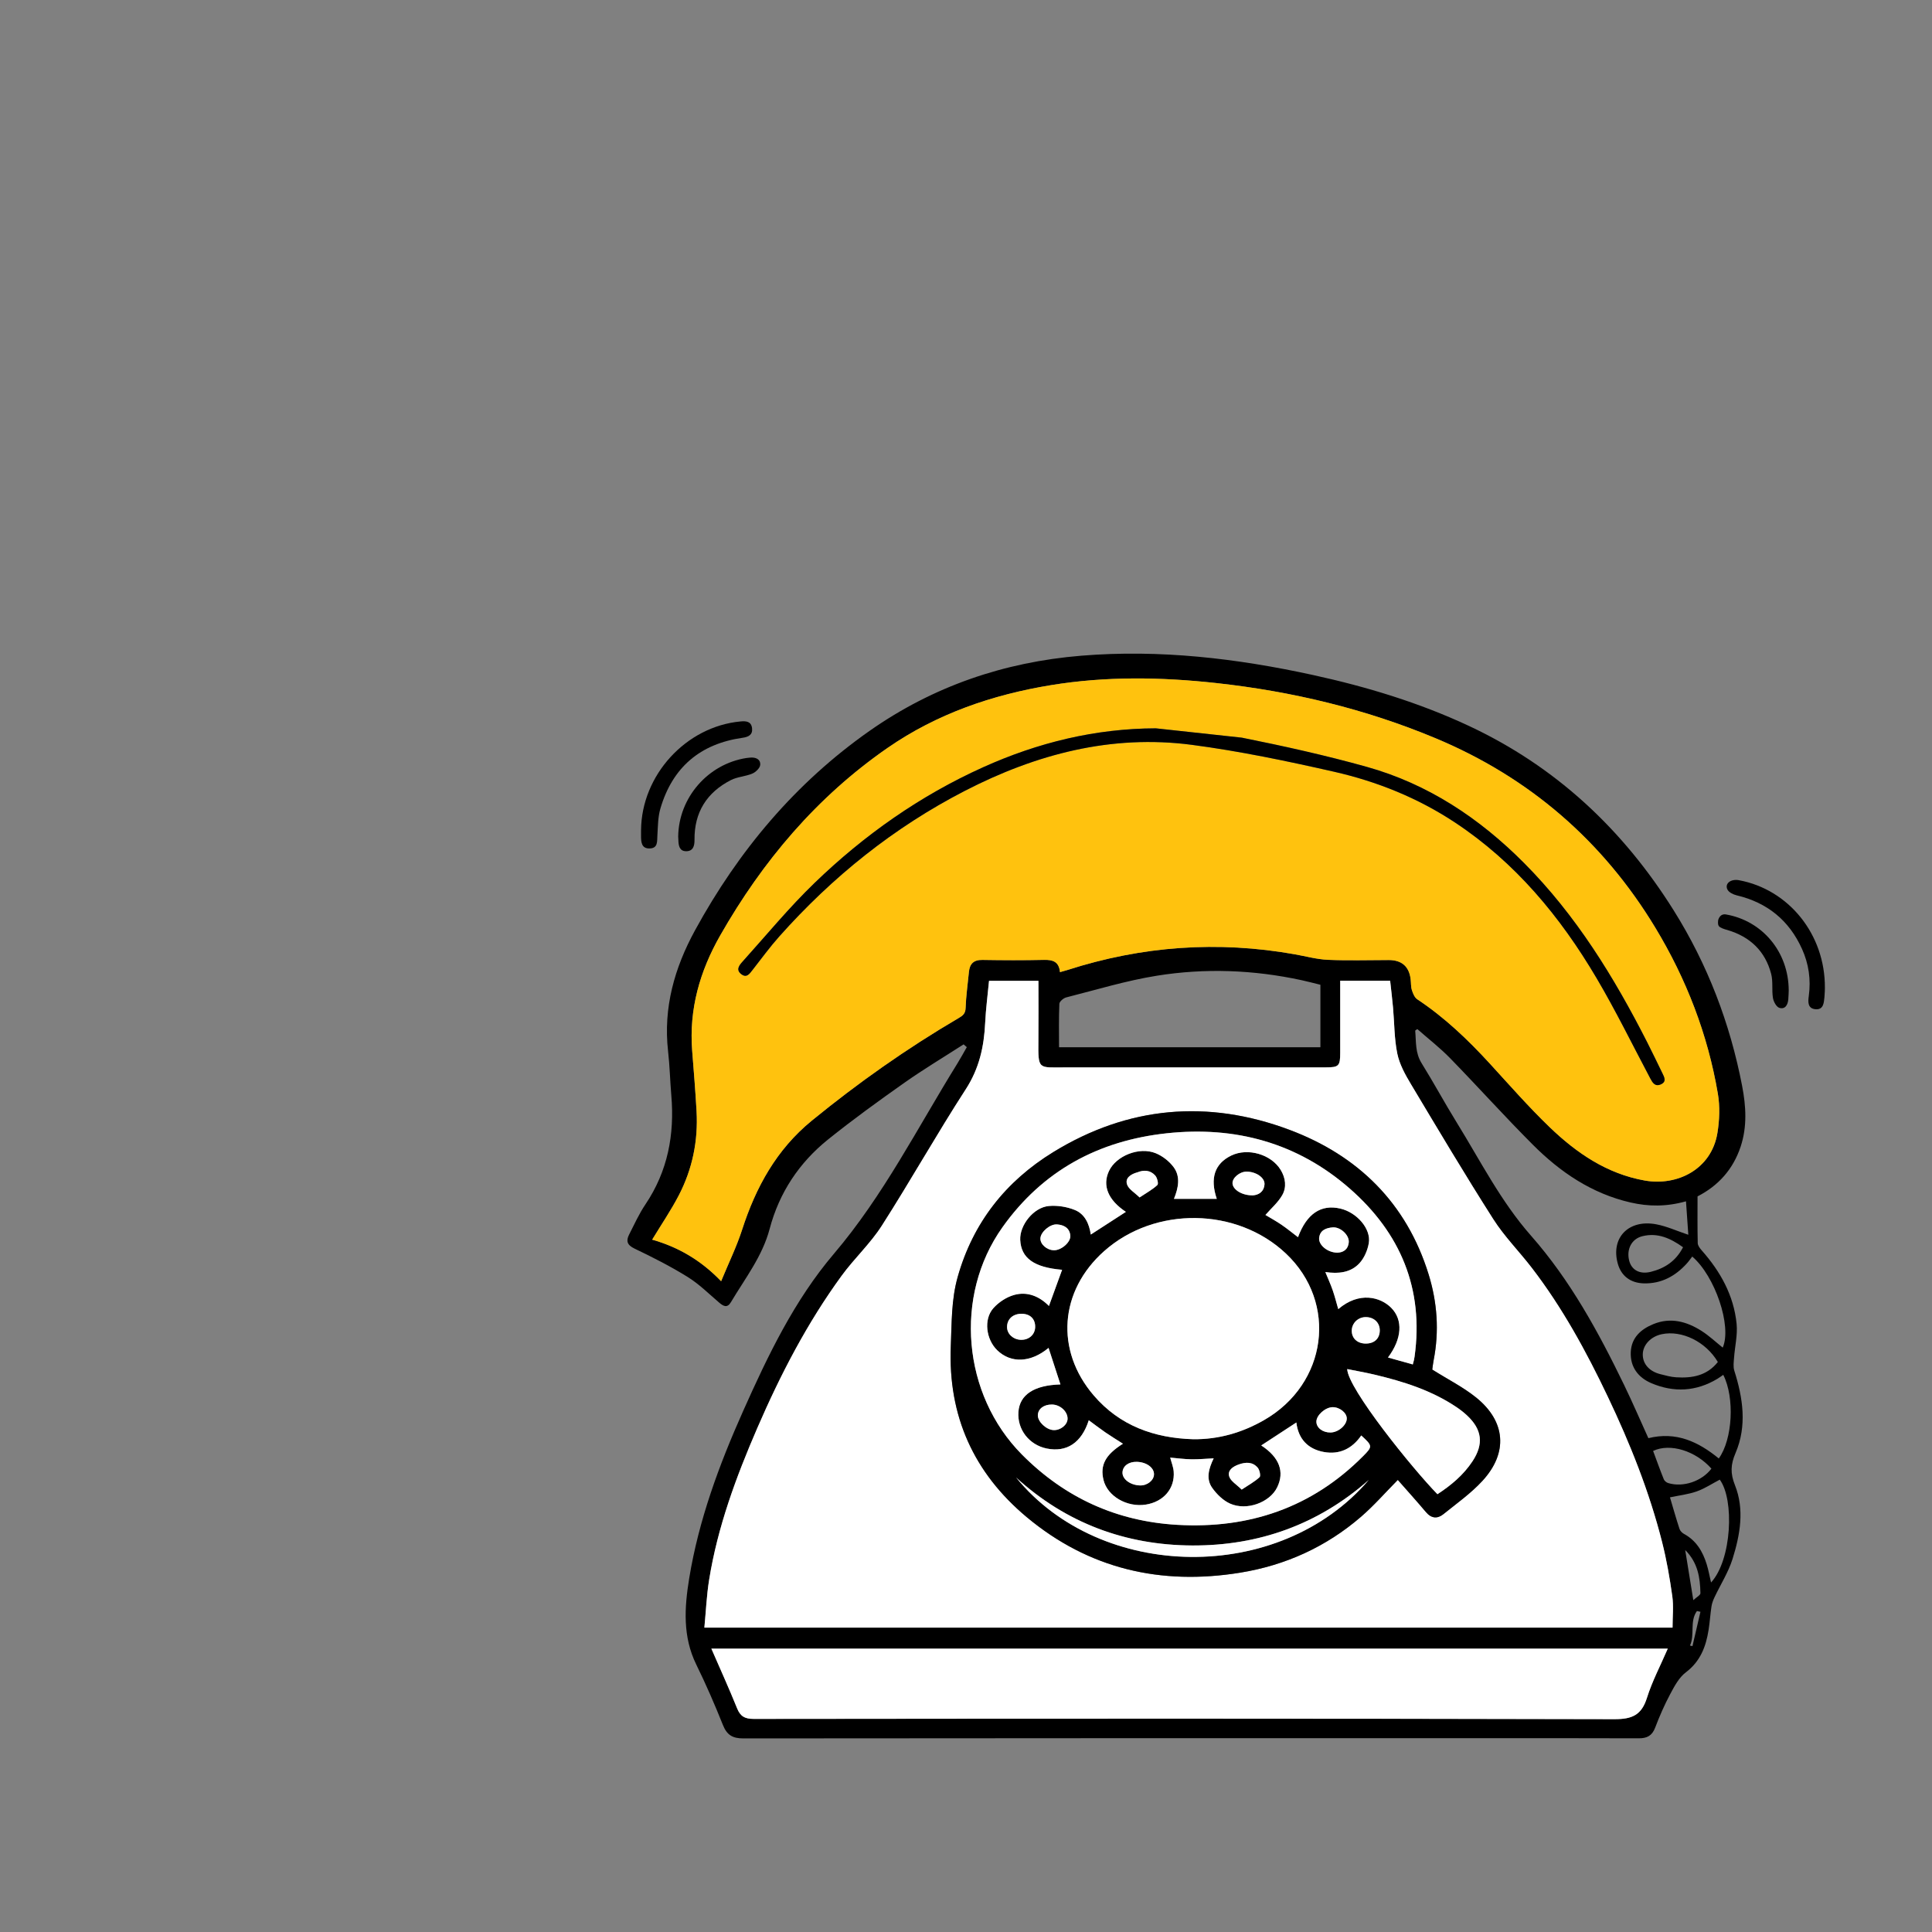 <svg xmlns="http://www.w3.org/2000/svg" xmlns:xlink="http://www.w3.org/1999/xlink" width="3240" zoomAndPan="magnify" viewBox="0 0 2430 2430" height="3240" preserveAspectRatio="xMidYMid meet" version="1.0"><rect x="0" y="0" width="2430" height="2430" fill="#808080" stroke="none"/><defs><clipPath id="id1"><path d="M 789.176 822.102 L 2196 822.102 L 2196 2186.543 L 789.176 2186.543 Z M 789.176 822.102 " clip-rule="nonzero"/></clipPath><clipPath id="id2"><path d="M 2171 1106 L 2295.305 1106 L 2295.305 1270 L 2171 1270 Z M 2171 1106 " clip-rule="nonzero"/></clipPath></defs><g clip-path="url(#id1)"><path fill="#000000" d="M 1211.965 1313.578 C 1187.133 1329.586 1161.738 1344.785 1137.598 1361.789 C 1105.023 1384.738 1072.684 1408.152 1041.625 1433.09 C 1005.145 1462.383 980.066 1500.102 968.02 1545.672 C 958.883 1580.223 937.133 1607.898 919.363 1637.766 C 914.781 1645.473 910.051 1643.07 904.605 1638.43 C 891.633 1627.363 879.34 1615.074 865 1606.172 C 843.539 1592.844 820.867 1581.316 798.039 1570.41 C 788.555 1565.871 787.289 1560.629 791.336 1552.676 C 797.836 1539.867 803.848 1526.641 811.832 1514.781 C 839.879 1473.102 848.555 1427.125 844.359 1377.883 C 842.773 1359.324 842.387 1340.652 840.281 1322.168 C 834.07 1267.445 848.41 1217.234 874.238 1170.008 C 928.789 1070.234 1000.246 984.824 1093.727 919.258 C 1173.57 863.254 1262.797 832.695 1359.965 824.727 C 1458.605 816.645 1555.543 828.027 1651.703 849.062 C 1718.98 863.785 1784.559 883.613 1847.164 912.844 C 1956.816 964.051 2041.273 1043.133 2105.133 1145.082 C 2147.766 1213.129 2175.957 1286.941 2191.16 1365.707 C 2196.09 1391.281 2197.691 1417.055 2189.258 1442.371 C 2179.762 1470.84 2161.141 1491.457 2135.109 1504.754 C 2135.109 1524.637 2134.867 1544.117 2135.355 1563.598 C 2135.441 1566.781 2138.238 1570.324 2140.602 1572.977 C 2164.035 1599.516 2180.727 1629.555 2184.242 1665.113 C 2185.625 1679.086 2182.051 1693.523 2181.027 1707.773 C 2180.641 1713.133 2179.773 1718.969 2181.332 1723.895 C 2192.242 1758.375 2197.516 1793.34 2182.918 1827.516 C 2176.664 1842.152 2176.199 1853.031 2182.211 1868.129 C 2194.375 1898.676 2188.609 1930.574 2179.098 1960.902 C 2173.852 1977.629 2164.023 1992.914 2156.457 2008.953 C 2154.727 2012.609 2153.242 2016.559 2152.637 2020.52 C 2151.152 2030.273 2150.547 2040.16 2149.02 2049.914 C 2145.719 2071.004 2138.684 2089.59 2120.383 2103.422 C 2111.895 2109.832 2106.129 2120.652 2100.91 2130.422 C 2093.602 2144.109 2087.32 2158.445 2081.801 2172.969 C 2077.895 2183.254 2071.48 2186.426 2061.016 2186.383 C 1988.449 2186.094 1915.883 2186.238 1843.316 2186.238 C 1540.512 2186.238 1237.719 2186.152 934.914 2186.512 C 921.438 2186.527 914.305 2182.262 909.289 2169.699 C 899.012 2143.996 887.973 2118.508 875.766 2093.652 C 858.512 2058.527 860.863 2021.945 866.801 1985.469 C 878.793 1911.887 904.461 1842.473 934.699 1774.711 C 965.871 1704.863 999.137 1635.402 1048.816 1577.008 C 1111.223 1503.676 1154.012 1418.469 1204.137 1337.656 C 1208.316 1330.914 1212.066 1323.926 1216.027 1317.051 C 1214.688 1315.887 1213.332 1314.719 1211.992 1313.551 Z M 1333.188 1222.727 C 1337.426 1221.516 1339.992 1220.867 1342.5 1220.059 C 1436.383 1189.832 1531.848 1182.961 1629.004 1200.352 C 1642.781 1202.812 1656.516 1206.633 1670.383 1207.223 C 1695.789 1208.332 1721.273 1207.512 1746.723 1207.496 C 1763.164 1207.496 1772.359 1215.578 1774.309 1231.742 C 1774.859 1236.254 1774.484 1241.023 1775.836 1245.258 C 1777.191 1249.48 1779.223 1254.609 1782.613 1256.855 C 1816.738 1279.492 1846.07 1307.398 1873.625 1337.469 C 1898.5 1364.598 1922.801 1392.402 1949.305 1417.875 C 1983.059 1450.324 2021.34 1476.445 2068.77 1484.816 C 2109.848 1492.062 2152.594 1470.535 2160.09 1425.195 C 2162.77 1408.988 2163.402 1391.613 2160.664 1375.488 C 2147.98 1300.93 2120.988 1231.238 2081.973 1166.738 C 2015.848 1057.426 1923.262 977.664 1805.441 928.449 C 1717.094 891.551 1624.695 869.492 1529.5 859.09 C 1460.176 851.512 1391.012 850.43 1321.887 861.754 C 1247.852 873.887 1178.254 897.859 1116.367 940.711 C 1027.398 1002.316 959.215 1083.043 905.844 1176.648 C 880.262 1221.516 866.527 1269.391 870.621 1321.574 C 872.609 1346.934 874.715 1372.289 876.141 1397.676 C 878.215 1434.836 870.938 1470.379 853.844 1503.355 C 843.984 1522.348 831.836 1540.156 820.32 1559.172 C 852.98 1568.48 881.543 1584.918 907.027 1611.473 C 916.438 1588.637 926.496 1568.133 933.43 1546.637 C 950.711 1493.098 976.781 1445.699 1021.043 1409.52 C 1079.34 1361.859 1140.711 1318.621 1205.668 1280.527 C 1210.855 1277.488 1214.301 1274.996 1214.531 1267.848 C 1215.035 1252.723 1217.254 1237.664 1218.68 1222.566 C 1219.66 1212.164 1224.676 1207.164 1235.703 1207.352 C 1261.527 1207.785 1287.371 1207.887 1313.199 1207.309 C 1324.195 1207.062 1331.992 1209.426 1333.23 1222.711 Z M 885.941 2047.176 L 2103.648 2047.176 C 2103.648 2033.359 2105.105 2020.277 2103.332 2007.641 C 2100.133 1984.773 2096.152 1961.883 2090.488 1939.52 C 2074.391 1876.012 2050.148 1815.383 2022.031 1756.355 C 1995.051 1699.734 1965.074 1644.711 1926.707 1594.773 C 1910.781 1574.055 1892.059 1555.227 1878.094 1533.312 C 1842.41 1477.324 1808.438 1420.211 1774.352 1363.215 C 1767.262 1351.355 1760.199 1338.52 1757.461 1325.234 C 1753.586 1306.461 1753.828 1286.84 1752.113 1267.605 C 1751.09 1256.105 1749.664 1244.641 1748.453 1233.5 L 1685.645 1233.5 C 1685.645 1264.219 1685.645 1294.156 1685.645 1324.098 C 1685.645 1340.766 1683.945 1342.496 1667.559 1342.496 C 1558.137 1342.496 1448.734 1342.48 1339.312 1342.523 C 1305.73 1342.523 1305.66 1345.938 1306.035 1308.996 C 1306.281 1284.016 1306.078 1259.031 1306.078 1233.617 L 1243.945 1233.617 C 1242.215 1251.828 1239.926 1269.133 1239.09 1286.508 C 1237.664 1316.391 1231.652 1343.82 1214.73 1369.957 C 1178.238 1426.348 1145.32 1485.031 1109.102 1541.609 C 1094.691 1564.113 1074.457 1582.801 1058.617 1604.5 C 1015.207 1663.961 981.523 1729.055 952.352 1796.438 C 925.777 1857.828 902.602 1920.488 891.906 1986.938 C 888.75 2006.574 887.902 2026.586 885.91 2047.16 Z M 2097.652 2073.629 L 894.73 2073.629 C 905.918 2099.359 917.027 2123.781 927.059 2148.633 C 931.223 2158.965 936.945 2162.004 948.16 2161.988 C 1308.988 2161.629 1669.805 2161.426 2030.637 2162.32 C 2053.062 2162.379 2064.723 2157.02 2071.496 2135.422 C 2078.023 2114.633 2088.398 2095.051 2097.641 2073.629 Z M 1782.656 1294.301 C 1781.762 1294.949 1780.883 1295.586 1779.988 1296.234 C 1781.258 1310.094 1779.816 1324.023 1788 1337.18 C 1803.234 1361.672 1816.926 1387.117 1832.09 1411.652 C 1861.965 1460.004 1887.621 1511.051 1925.641 1554.188 C 1975.031 1610.246 2010.457 1675.297 2042.812 1742.094 C 2053.523 1764.195 2063.223 1786.785 2073.266 1808.887 C 2108.305 1800.168 2136.223 1813.453 2161.832 1834.418 C 2179.215 1810.398 2182.051 1757.941 2167.453 1729.227 C 2164.93 1730.941 2162.539 1732.727 2159.988 1734.27 C 2133.281 1750.289 2105.207 1751.703 2077.059 1739.73 C 2060.613 1732.742 2050.207 1719.398 2051.129 1700.453 C 2052.008 1682.316 2063.984 1671.77 2079.578 1665.398 C 2101.227 1656.555 2121.508 1662.102 2140.199 1674.016 C 2149.668 1680.055 2157.969 1687.934 2166.789 1694.98 C 2178.578 1667.848 2156.934 1604.789 2128.453 1580.453 C 2126.16 1583.391 2124.043 1586.488 2121.551 1589.227 C 2107.094 1605.16 2089.523 1614.715 2067.574 1614.168 C 2050.598 1613.734 2039.039 1604.672 2034.785 1589.355 C 2025.777 1556.91 2048.219 1533.355 2083.098 1539.867 C 2096.242 1542.316 2108.766 1548.121 2123.508 1553.051 C 2122.586 1539.738 2121.637 1526.062 2120.582 1510.965 C 2095.836 1517.895 2073.453 1517.637 2050.84 1512.449 C 2002.086 1501.238 1962.465 1474.34 1927.934 1439.762 C 1892.508 1404.305 1858.984 1366.945 1823.988 1331.043 C 1811.164 1317.887 1796.504 1306.52 1782.668 1294.344 Z M 1332.02 1317.168 L 1660.754 1317.168 L 1660.754 1238.602 C 1652.582 1236.598 1644.93 1234.555 1637.191 1232.867 C 1576.758 1219.77 1515.664 1217.465 1454.859 1227.25 C 1416.449 1233.43 1378.859 1244.914 1341.043 1254.508 C 1337.582 1255.387 1332.555 1259.668 1332.426 1262.547 C 1331.633 1280.312 1332.02 1298.148 1332.02 1317.168 Z M 2152.102 1990.422 C 2178.203 1961.969 2181.633 1886.227 2163.07 1861.055 C 2153.445 1866.086 2144.207 1872.238 2134.074 1875.84 C 2123.582 1879.555 2112.223 1880.809 2100.422 1883.316 C 2104.281 1896.285 2108.074 1909.711 2112.398 1922.965 C 2113.203 1925.457 2115.699 1928.008 2118.074 1929.305 C 2133.484 1937.648 2141.625 1951.379 2146.582 1967.371 C 2148.875 1974.762 2150.23 1982.457 2152.105 1990.438 Z M 2160.648 1713.074 C 2145.547 1687.531 2115.379 1672.836 2090.188 1678.094 C 2076.438 1680.961 2066.48 1691.406 2066.234 1703.234 C 2065.973 1715.223 2074.203 1724.789 2088.27 1728.363 C 2094.855 1730.031 2101.543 1731.922 2108.273 1732.324 C 2128.18 1733.535 2146.785 1730.48 2160.648 1713.074 Z M 2116.863 1568.738 C 2101.039 1557.387 2084.883 1550.098 2065.688 1554.852 C 2052.355 1558.148 2045.637 1570.988 2048.996 1585.105 C 2051.906 1597.352 2062.328 1603.203 2076.523 1599.613 C 2093.676 1595.293 2107.758 1586.402 2116.863 1568.738 Z M 2079.219 1824.938 C 2083.629 1836.781 2087.91 1848.781 2092.668 1860.594 C 2093.488 1862.629 2096.012 1864.672 2098.172 1865.336 C 2116.965 1871.098 2140.488 1863.117 2152.551 1847.211 C 2132.762 1824.809 2100.609 1814.766 2079.219 1824.938 Z M 2129.793 2012.625 C 2133.684 2008.965 2138.801 2006.344 2138.742 2003.836 C 2138.312 1984.5 2135.66 1965.641 2119.59 1949.578 C 2123.078 1971.117 2126.234 1990.695 2129.793 2012.625 Z M 2125.613 2069.707 C 2126.652 2069.953 2127.688 2070.184 2128.727 2070.43 L 2138.758 2027.277 C 2137.289 2026.945 2135.832 2026.602 2134.363 2026.27 C 2124.922 2039.266 2131.953 2056.008 2125.613 2069.707 Z M 2125.613 2069.707 " fill-opacity="1" fill-rule="nonzero"/></g><path fill="#000000" d="M 806.297 1044.328 C 806.73 975.07 862.68 913.852 931.297 907.414 C 938.215 906.766 944.828 907.125 945.895 915.84 C 946.918 924.184 941.457 926.891 934.148 927.93 C 880.621 935.48 845.742 965.188 830.598 1017.055 C 827.469 1027.762 827.543 1039.488 826.836 1050.797 C 826.375 1058.117 827.715 1066.648 817.512 1067.137 C 806.816 1067.656 806.238 1059.199 806.281 1051.16 C 806.281 1048.883 806.281 1046.605 806.281 1044.328 Z M 806.297 1044.328 " fill-opacity="1" fill-rule="nonzero"/><g clip-path="url(#id2)"><path fill="#000000" d="M 2295.293 1242.551 C 2295.203 1244.422 2295.203 1249.379 2294.715 1254.293 C 2293.98 1261.566 2293.445 1270.285 2283.387 1269.363 C 2273.426 1268.441 2274.02 1260.027 2275.043 1252.594 C 2277.836 1232.09 2274.969 1212.324 2266.523 1193.594 C 2250.309 1157.645 2222.812 1135.254 2184.344 1126.121 C 2180.051 1125.098 2174.559 1122.434 2172.758 1118.918 C 2168.922 1111.41 2176.848 1105.203 2187.109 1107.09 C 2249.617 1118.602 2295.754 1175.062 2295.277 1242.551 Z M 2295.293 1242.551 " fill-opacity="1" fill-rule="nonzero"/></g><path fill="#000000" d="M 853.008 1052.168 C 853.656 1003.18 890.395 960.91 938.891 953.387 C 940.391 953.156 941.902 953.027 943.418 952.898 C 950.395 952.266 956.691 954.785 956.172 962.031 C 955.883 965.996 950.535 971.152 946.285 972.969 C 937.68 976.629 927.551 976.945 919.32 981.152 C 888.969 996.652 873.156 1021.781 873.531 1056.258 C 873.617 1064.125 871.715 1070.625 863.039 1070.637 C 854.637 1070.652 853.41 1063.594 853.238 1056.707 C 853.195 1055.191 853.078 1053.68 853.008 1052.152 Z M 853.008 1052.168 " fill-opacity="1" fill-rule="nonzero"/><path fill="#000000" d="M 2249.789 1245.547 C 2249.676 1248.012 2249.648 1252.578 2249.242 1257.102 C 2248.625 1264.016 2245.148 1269.926 2237.93 1267.605 C 2234.227 1266.41 2230.695 1259.84 2229.945 1255.242 C 2228.332 1245.273 2230.219 1234.582 2227.711 1224.957 C 2220.23 1196.242 2201.121 1178.148 2172.758 1169.762 C 2170.582 1169.113 2168.391 1168.594 2166.414 1167.703 C 2162.164 1165.77 2160.102 1164.965 2161.066 1157.141 C 2162.984 1150.875 2167.137 1149.504 2170.766 1150.141 C 2216.715 1158.062 2249.617 1197.352 2249.777 1245.562 Z M 2249.789 1245.547 " fill-opacity="1" fill-rule="nonzero"/><path fill="#ffc20e" d="M 1333.188 1222.727 C 1331.949 1209.441 1324.152 1207.062 1313.156 1207.324 C 1287.34 1207.898 1261.484 1207.797 1235.66 1207.367 C 1224.633 1207.18 1219.617 1212.191 1218.637 1222.582 C 1217.211 1237.68 1214.992 1252.734 1214.488 1267.863 C 1214.242 1275.012 1210.812 1277.504 1205.625 1280.543 C 1140.68 1318.637 1079.312 1361.875 1021 1409.535 C 976.738 1445.711 950.668 1493.113 933.387 1546.652 C 926.453 1568.148 916.395 1588.637 906.984 1611.488 C 881.516 1584.934 852.949 1568.496 820.277 1559.188 C 831.809 1540.168 843.957 1522.359 853.801 1503.371 C 870.91 1470.391 878.188 1434.863 876.098 1397.691 C 874.684 1372.305 872.582 1346.949 870.578 1321.59 C 866.469 1269.406 880.219 1221.516 905.801 1176.664 C 959.184 1083.043 1027.371 1002.332 1116.324 940.723 C 1178.195 897.875 1247.809 873.902 1321.844 861.77 C 1390.98 850.445 1460.133 851.527 1529.457 859.105 C 1624.637 869.508 1717.051 891.566 1805.398 928.461 C 1923.219 977.68 2015.805 1057.441 2081.93 1166.75 C 2120.957 1231.254 2147.953 1300.945 2160.621 1375.504 C 2163.359 1391.613 2162.727 1409 2160.043 1425.211 C 2152.551 1470.551 2109.805 1492.074 2068.727 1484.828 C 2021.297 1476.457 1983.031 1450.336 1949.262 1417.891 C 1922.758 1392.418 1898.457 1364.625 1873.582 1337.48 C 1846.027 1307.426 1816.711 1279.504 1782.566 1256.871 C 1779.18 1254.625 1777.148 1249.496 1775.793 1245.273 C 1774.438 1241.035 1774.812 1236.27 1774.266 1231.758 C 1772.324 1215.594 1763.129 1207.512 1746.68 1207.512 C 1721.23 1207.512 1695.746 1208.348 1670.34 1207.238 C 1656.473 1206.633 1642.738 1202.828 1628.961 1200.363 C 1531.805 1182.973 1436.336 1189.848 1342.453 1220.074 C 1339.945 1220.879 1337.383 1221.527 1333.145 1222.738 Z M 1453.734 916.059 C 1377.738 916.332 1305.688 933.879 1236.652 964.973 C 1157.211 1000.762 1086.938 1050.309 1024.547 1110.531 C 992.418 1141.539 963.898 1176.262 933.949 1209.5 C 930 1213.879 925.215 1219.656 932.203 1225.145 C 939.207 1230.633 942.871 1224.641 946.746 1219.699 C 957.742 1205.652 968.293 1191.188 980.125 1177.875 C 1046.926 1102.824 1124.121 1040.785 1213.535 994.695 C 1303.152 948.504 1397.957 923.52 1499.117 936.832 C 1559.117 944.73 1618.684 957.207 1677.762 970.605 C 1731.98 982.91 1783.461 1003.641 1830.203 1034.59 C 1905.926 1084.727 1962.379 1152.789 2008.023 1230.086 C 2032.309 1271.223 2053.336 1314.27 2075.73 1356.5 C 2078.602 1361.918 2081.699 1366.961 2088.719 1363.977 C 2096.527 1360.664 2093.43 1354.973 2090.836 1349.699 C 2084.48 1336.762 2078.281 1323.723 2071.754 1310.871 C 2030.086 1228.949 1982.309 1151.234 1916.992 1085.551 C 1860.844 1029.102 1796.117 986.078 1719.141 964.539 C 1667.371 950.059 1614.719 938.391 1561.984 927.812 " fill-opacity="1" fill-rule="nonzero"/><path fill="#ffffff" d="M 885.941 2047.176 C 887.914 2026.602 888.766 2006.59 891.938 1986.949 C 902.629 1920.516 925.805 1857.859 952.383 1796.453 C 981.551 1729.066 1015.234 1663.988 1058.645 1604.516 C 1074.484 1582.816 1094.734 1564.145 1109.133 1541.625 C 1145.336 1485.047 1178.27 1426.348 1214.762 1369.973 C 1231.68 1343.836 1237.691 1316.391 1239.117 1286.523 C 1239.938 1269.145 1242.246 1251.844 1243.977 1233.633 L 1306.105 1233.633 C 1306.105 1259.047 1306.309 1284.031 1306.062 1309.012 C 1305.688 1345.953 1305.746 1342.555 1339.344 1342.539 C 1448.762 1342.496 1558.168 1342.539 1667.586 1342.512 C 1683.973 1342.512 1685.66 1340.781 1685.672 1324.113 C 1685.688 1294.172 1685.672 1264.234 1685.672 1233.516 L 1748.484 1233.516 C 1749.691 1244.652 1751.121 1256.121 1752.145 1267.621 C 1753.859 1286.855 1753.613 1306.477 1757.492 1325.25 C 1760.23 1338.535 1767.289 1351.371 1774.383 1363.23 C 1808.469 1420.227 1842.422 1477.336 1878.121 1533.324 C 1892.09 1555.238 1910.824 1574.07 1926.734 1594.789 C 1965.102 1644.727 1995.078 1699.734 2022.059 1756.371 C 2050.18 1815.383 2074.422 1876.027 2090.52 1939.535 C 2096.184 1961.895 2100.16 1984.789 2103.359 2007.656 C 2105.133 2020.289 2103.676 2033.371 2103.676 2047.188 L 885.941 2047.188 Z M 1801.461 1722.641 C 1801.879 1719.688 1802.344 1715.18 1803.207 1710.742 C 1810.355 1674.23 1807.762 1637.996 1796.879 1602.844 C 1769.105 1513.066 1707.984 1453.32 1621.77 1421.016 C 1519.18 1382.578 1418.828 1391.336 1324.785 1449.07 C 1265.004 1485.766 1223.754 1537.891 1204.512 1606.227 C 1196.516 1634.641 1197.105 1663.73 1195.895 1692.977 C 1192.25 1781.066 1224.848 1852.613 1291.406 1908.199 C 1369.422 1973.363 1460.191 1994.254 1559.824 1978.062 C 1616.867 1968.781 1667.93 1945.602 1711.758 1907.824 C 1728.234 1893.617 1742.645 1877.035 1758.125 1861.387 C 1769.699 1874.555 1781.875 1888.012 1793.551 1901.887 C 1800.34 1909.957 1807.949 1910.504 1815.457 1904.469 C 1832.234 1890.969 1850.105 1878.301 1864.574 1862.57 C 1897.016 1827.328 1893.949 1787.777 1856.621 1757.738 C 1840.262 1744.57 1821.062 1734.934 1801.477 1722.629 Z M 1801.461 1722.641 " fill-opacity="1" fill-rule="nonzero"/><path fill="#ffffff" d="M 2097.652 2073.613 C 2088.398 2095.023 2078.039 2114.617 2071.508 2135.406 C 2064.734 2157.004 2053.074 2162.363 2030.648 2162.305 C 1669.832 2161.414 1309.004 2161.613 948.172 2161.977 C 936.945 2161.977 931.238 2158.949 927.074 2148.621 C 917.043 2123.766 905.918 2099.344 894.746 2073.613 Z M 2097.652 2073.613 " fill-opacity="1" fill-rule="nonzero"/><path fill="#000000" d="M 1561.973 927.812 C 1614.707 938.402 1667.355 950.059 1719.125 964.539 C 1796.102 986.078 1860.828 1029.086 1916.98 1085.551 C 1982.297 1151.234 2030.074 1228.949 2071.738 1310.871 C 2078.281 1323.723 2084.465 1336.746 2090.82 1349.699 C 2093.414 1354.973 2096.516 1360.664 2088.703 1363.977 C 2081.684 1366.961 2078.586 1361.918 2075.719 1356.5 C 2053.32 1314.258 2032.293 1271.207 2008.008 1230.086 C 1962.379 1152.789 1905.91 1084.727 1830.188 1034.59 C 1783.449 1003.641 1731.965 982.91 1677.746 970.605 C 1618.668 957.207 1559.102 944.73 1499.105 936.832 C 1397.941 923.52 1303.137 948.504 1213.52 994.695 C 1124.105 1040.785 1046.914 1102.84 980.113 1177.875 C 968.266 1191.172 957.715 1205.652 946.73 1219.699 C 942.871 1224.641 939.195 1230.633 932.191 1225.145 C 925.199 1219.656 929.984 1213.879 933.934 1209.5 C 963.883 1176.262 992.406 1141.539 1024.531 1110.531 C 1086.922 1050.309 1157.195 1000.762 1236.641 964.973 C 1305.676 933.867 1377.738 916.316 1453.719 916.059 " fill-opacity="1" fill-rule="nonzero"/><path fill="#000000" d="M 1801.461 1722.629 C 1821.051 1734.934 1840.246 1744.57 1856.605 1757.738 C 1893.934 1787.777 1897.004 1827.328 1864.559 1862.57 C 1850.09 1878.289 1832.203 1890.953 1815.441 1904.469 C 1807.949 1910.504 1800.34 1909.957 1793.535 1901.887 C 1781.848 1888.012 1769.668 1874.559 1758.109 1861.387 C 1742.617 1877.035 1728.203 1893.617 1711.746 1907.824 C 1667.93 1945.613 1616.867 1968.797 1559.809 1978.062 C 1460.176 1994.254 1369.422 1973.379 1291.391 1908.199 C 1224.836 1852.598 1192.234 1781.066 1195.879 1692.977 C 1197.09 1663.73 1196.484 1634.641 1204.5 1606.227 C 1223.738 1537.895 1264.988 1485.781 1324.77 1449.07 C 1418.828 1391.324 1519.168 1382.578 1621.754 1421.02 C 1707.969 1453.32 1769.094 1513.066 1796.867 1602.844 C 1807.746 1637.996 1810.34 1674.219 1803.191 1710.742 C 1802.328 1715.164 1801.883 1719.688 1801.449 1722.641 Z M 1500.734 1810.211 C 1532.715 1810.543 1562.188 1802 1589.758 1786.223 C 1669.504 1740.609 1683.02 1638.703 1617.473 1576.75 C 1555.672 1518.34 1452.582 1516.914 1388.777 1573.594 C 1332.598 1623.488 1326.816 1698.25 1375.719 1755.203 C 1408.391 1793.254 1451.703 1808.742 1500.734 1810.211 Z M 1416.102 1524.234 C 1393.664 1509.352 1386.184 1491.168 1394.816 1472.785 C 1403.75 1453.781 1432.734 1441.91 1453.633 1450.453 C 1462.25 1453.98 1470.797 1460.652 1476.273 1468.176 C 1484.895 1480.004 1482.141 1493.977 1476.535 1507.809 L 1530.379 1507.809 C 1521.559 1481.805 1527.812 1463.449 1548.625 1453.348 C 1569.406 1443.262 1598.953 1451.793 1610.844 1471.547 C 1616.926 1481.66 1618.426 1493.199 1612.73 1503.156 C 1607.414 1512.434 1598.809 1519.812 1591.59 1528.094 C 1597.496 1531.652 1604.832 1535.66 1611.695 1540.328 C 1618.828 1545.184 1625.516 1550.699 1632.535 1556.047 C 1643.516 1526.523 1661.445 1514.496 1685.586 1520.012 C 1706.5 1524.797 1724.629 1545.484 1721.602 1563.48 C 1720.117 1572.34 1715.996 1582.023 1710.031 1588.578 C 1698.902 1600.824 1683.164 1602.293 1666.938 1599.891 C 1670.293 1608.117 1673.609 1615.348 1676.203 1622.812 C 1678.855 1630.449 1680.801 1638.344 1683.18 1646.512 C 1709.656 1623.848 1736.461 1631.383 1749.824 1644.914 C 1764.883 1660.156 1763.398 1683.785 1745.73 1707.371 C 1756.293 1710.324 1766.527 1713.191 1776.934 1716.102 C 1777.566 1713.723 1778 1712.281 1778.332 1710.812 C 1778.66 1709.344 1778.938 1707.844 1779.152 1706.348 C 1791 1620.895 1761.367 1550.758 1697.781 1495.031 C 1631.914 1437.312 1553.496 1416.047 1467.297 1425.383 C 1381.684 1434.648 1311.41 1472.309 1260.723 1543.715 C 1199.484 1629.957 1210.395 1753.906 1285.34 1829.434 C 1339.441 1883.949 1404.746 1913.516 1480.812 1917.852 C 1570.836 1922.996 1649.93 1896.371 1714.441 1831.422 C 1726.504 1819.273 1726.473 1818.582 1712.105 1805.441 C 1700.75 1821.953 1684.867 1829.82 1665.105 1826.234 C 1644.957 1822.574 1632.91 1809.75 1630.473 1789.117 C 1615.238 1799.074 1600.871 1808.469 1586.312 1817.977 C 1609.199 1832.875 1615.961 1851.129 1606.262 1870.855 C 1597.008 1889.684 1568.066 1900.562 1547.023 1891.109 C 1538.293 1887.191 1530.293 1879.324 1524.645 1871.359 C 1516.441 1859.816 1520.406 1846.836 1526.488 1834.199 C 1516.328 1834.691 1507.305 1835.57 1498.297 1835.41 C 1489.477 1835.254 1480.672 1834.043 1471.82 1833.277 C 1473.523 1839.82 1475.742 1845.195 1476.188 1850.711 C 1477.887 1872.078 1463.547 1888.836 1441.164 1892.379 C 1417.473 1896.141 1392.914 1881.859 1387.926 1861.43 C 1383.387 1842.789 1390.262 1829.719 1412.371 1815.816 C 1404.816 1810.977 1397.426 1806.48 1390.289 1801.582 C 1383.27 1796.77 1376.527 1791.555 1369.391 1786.297 C 1360.355 1814.707 1341.562 1826.984 1316.441 1821.84 C 1294.316 1817.301 1279.258 1797.793 1280.898 1775.762 C 1282.512 1754.066 1300.629 1742.195 1333.75 1741.242 C 1328.762 1725.898 1323.789 1710.613 1318.805 1695.297 C 1296.48 1713.883 1271.559 1715.02 1254.266 1698.277 C 1240.227 1684.691 1236.871 1659.449 1249.336 1645.387 C 1255.965 1637.895 1265.781 1631.426 1275.352 1628.734 C 1291.969 1624.051 1307.188 1630.289 1319.281 1642.562 C 1325.043 1626.746 1330.449 1611.906 1335.84 1597.066 C 1300.586 1594.098 1284.258 1582.441 1283.16 1559.461 C 1282.281 1541.105 1299.836 1518.645 1319.062 1516.844 C 1329.844 1515.836 1341.848 1517.766 1351.895 1521.844 C 1364.434 1526.93 1369.984 1539.262 1371.93 1552.734 C 1386.816 1543.109 1401.055 1533.887 1416.059 1524.191 Z M 1807.949 1879.355 C 1825.043 1868.219 1840.605 1855.293 1852.035 1837.961 C 1866.406 1816.191 1864.156 1797.949 1845.074 1780.199 C 1841.199 1776.598 1837.004 1773.285 1832.637 1770.316 C 1801.043 1748.879 1765.344 1737.613 1728.664 1728.926 C 1717.469 1726.273 1706.109 1724.312 1694.465 1721.965 C 1695.258 1746.559 1776.484 1847.094 1807.949 1879.367 Z M 1721.648 1861.359 C 1658.16 1917.461 1583.113 1944.176 1499.723 1943.828 C 1415.93 1943.484 1340.914 1915.762 1278.047 1858.375 C 1384.426 1988.953 1608.914 1993.059 1721.648 1861.344 Z M 1717.984 1689.895 C 1728.707 1689.863 1735.41 1683.496 1735.426 1673.324 C 1735.426 1663.555 1728.102 1656.598 1717.797 1656.613 C 1708.113 1656.613 1700.289 1664.191 1700.199 1673.629 C 1700.113 1683.383 1707.277 1689.938 1717.984 1689.906 Z M 1561.711 1873.562 C 1570.879 1867.469 1578.328 1863.492 1584.254 1857.902 C 1585.895 1856.359 1584.324 1848.883 1581.945 1846.059 C 1575.547 1838.465 1566.898 1838.797 1558.051 1841.938 C 1550.672 1844.547 1543.668 1849.328 1546.074 1857.066 C 1547.906 1862.93 1555.254 1867.078 1561.727 1873.562 Z M 1325.406 1572.527 C 1334.801 1572.801 1347.125 1562.27 1346.215 1553.84 C 1345.207 1544.406 1338.133 1540.645 1329.543 1540.012 C 1320.691 1539.363 1309.047 1549.391 1308.586 1557.43 C 1308.168 1564.793 1316.484 1572.254 1325.406 1572.516 Z M 1433.324 1506.094 C 1442.406 1500.016 1449.844 1496.023 1455.75 1490.418 C 1457.32 1488.922 1455.535 1481.371 1453.055 1478.574 C 1446.945 1471.688 1438.703 1471.141 1430.254 1474.629 C 1429.91 1474.773 1429.52 1474.801 1429.16 1474.918 C 1421.695 1477.266 1414.789 1482.004 1417.66 1489.973 C 1419.777 1495.852 1427 1499.887 1433.324 1506.094 Z M 1575.996 1503.473 C 1582.797 1502.895 1589.586 1499.379 1590.422 1489.758 C 1591.156 1481.344 1579.77 1473.578 1567.75 1473.633 C 1559.16 1473.676 1549.906 1481.43 1550.195 1488.344 C 1550.543 1496.34 1562.203 1503.789 1575.98 1503.473 Z M 1285.121 1652.418 C 1274.039 1652.305 1266.516 1659.133 1266.617 1669.262 C 1266.688 1677.805 1274.312 1684.82 1283.867 1685.184 C 1293.973 1685.559 1301.727 1678.77 1301.984 1669.305 C 1302.273 1659.031 1295.789 1652.547 1285.121 1652.434 Z M 1429.926 1838.637 C 1419.734 1838.352 1412.34 1843.68 1411.82 1851.707 C 1411.273 1860.266 1421.477 1867.973 1433.844 1868.332 C 1443.012 1868.605 1451.355 1861.965 1451.457 1854.328 C 1451.57 1845.941 1442.016 1838.984 1429.926 1838.637 Z M 1323.156 1766.543 C 1312.922 1766.398 1305.543 1771.973 1305.355 1780.012 C 1305.168 1788.168 1315.965 1798.367 1325.16 1798.715 C 1333.938 1799.059 1342.555 1792.129 1342.758 1784.582 C 1342.988 1775.402 1333.52 1766.688 1323.156 1766.543 Z M 1673.508 1801.738 C 1683.395 1801.598 1693.961 1792.445 1693.93 1784.062 C 1693.902 1776.887 1684.867 1769.727 1676.059 1769.883 C 1666.809 1770.059 1655.668 1780.012 1655.695 1788.109 C 1655.723 1795.82 1663.652 1801.883 1673.508 1801.738 Z M 1682.227 1575.555 C 1688.453 1575.34 1695.461 1572.457 1696.41 1562.574 C 1697.273 1553.582 1686.02 1542.949 1676.203 1543.758 C 1667.988 1544.418 1660.207 1547.172 1659.152 1557.027 C 1658.23 1565.715 1669.547 1575.539 1682.227 1575.57 Z M 1682.227 1575.555 " fill-opacity="1" fill-rule="nonzero"/><path fill="#ffffff" d="M 1500.734 1810.211 C 1451.688 1808.742 1408.379 1793.254 1375.719 1755.203 C 1326.816 1698.25 1332.598 1623.504 1388.777 1573.594 C 1452.582 1516.914 1555.688 1518.34 1617.473 1576.75 C 1683.008 1638.703 1669.504 1740.609 1589.758 1786.223 C 1562.188 1802 1532.715 1810.543 1500.734 1810.211 Z M 1500.734 1810.211 " fill-opacity="1" fill-rule="nonzero"/><path fill="#ffffff" d="M 1416.102 1524.25 C 1401.113 1533.945 1386.859 1543.164 1371.973 1552.789 C 1370.027 1539.32 1364.477 1526.984 1351.938 1521.898 C 1341.895 1517.824 1329.887 1515.891 1319.105 1516.902 C 1299.879 1518.688 1282.328 1541.148 1283.207 1559.52 C 1284.301 1582.5 1300.629 1594.156 1335.883 1597.121 C 1330.477 1611.961 1325.074 1626.789 1319.324 1642.621 C 1307.246 1630.332 1292.012 1624.094 1275.395 1628.789 C 1265.824 1631.484 1256.023 1637.953 1249.379 1645.445 C 1236.914 1659.523 1240.258 1684.75 1254.309 1698.336 C 1271.617 1715.078 1296.523 1713.941 1318.848 1695.355 C 1323.836 1710.668 1328.805 1725.969 1333.793 1741.301 C 1300.672 1742.25 1282.559 1754.137 1280.941 1775.82 C 1279.301 1797.852 1294.359 1817.359 1316.484 1821.898 C 1341.605 1827.039 1360.383 1814.766 1369.434 1786.352 C 1376.57 1791.598 1383.312 1796.812 1390.332 1801.641 C 1397.469 1806.539 1404.859 1811.035 1412.414 1815.875 C 1390.289 1829.777 1383.414 1842.844 1387.969 1861.488 C 1392.957 1881.918 1417.516 1896.195 1441.211 1892.438 C 1463.59 1888.891 1477.934 1872.121 1476.23 1850.77 C 1475.801 1845.25 1473.566 1839.879 1471.863 1833.336 C 1480.699 1834.086 1489.52 1835.309 1498.34 1835.469 C 1507.348 1835.629 1516.371 1834.734 1526.531 1834.258 C 1520.449 1846.895 1516.484 1859.875 1524.688 1871.414 C 1530.352 1879.383 1538.336 1887.234 1547.07 1891.168 C 1568.098 1900.621 1597.035 1889.742 1606.305 1870.91 C 1616.004 1851.203 1609.242 1832.945 1586.355 1818.035 C 1600.914 1808.527 1615.281 1799.133 1630.516 1789.176 C 1632.953 1809.793 1645 1822.617 1665.148 1826.289 C 1684.91 1829.895 1700.793 1822.012 1712.148 1805.5 C 1726.52 1818.641 1726.547 1819.332 1714.484 1831.477 C 1649.961 1896.441 1570.879 1923.066 1480.859 1917.91 C 1404.773 1913.559 1339.484 1884.008 1285.383 1829.488 C 1210.438 1753.965 1199.527 1630.016 1260.766 1543.77 C 1311.469 1472.383 1381.73 1434.703 1467.34 1425.441 C 1553.539 1416.105 1631.957 1437.371 1697.824 1495.086 C 1761.41 1550.801 1791.043 1620.938 1779.195 1706.406 C 1778.992 1707.902 1778.707 1709.387 1778.375 1710.871 C 1778.043 1712.34 1777.609 1713.781 1776.977 1716.16 C 1766.586 1713.25 1756.336 1710.383 1745.773 1707.426 C 1763.441 1683.855 1764.926 1660.227 1749.867 1644.969 C 1736.508 1631.441 1709.699 1623.906 1683.223 1646.57 C 1680.844 1638.387 1678.898 1630.504 1676.246 1622.867 C 1673.652 1615.391 1670.34 1608.172 1666.98 1599.945 C 1683.223 1602.352 1698.961 1600.883 1710.074 1588.637 C 1716.027 1582.082 1720.148 1572.398 1721.648 1563.539 C 1724.672 1545.527 1706.527 1524.84 1685.629 1520.07 C 1661.488 1514.551 1643.547 1526.566 1632.578 1556.105 C 1625.559 1550.773 1618.871 1545.254 1611.738 1540.387 C 1604.863 1535.703 1597.543 1531.711 1591.633 1528.152 C 1598.852 1519.867 1607.457 1512.477 1612.773 1503.215 C 1618.469 1493.273 1616.984 1481.719 1610.887 1471.602 C 1598.996 1451.852 1569.465 1443.32 1548.668 1453.406 C 1527.855 1463.492 1521.602 1481.848 1530.422 1507.867 L 1476.578 1507.867 C 1482.184 1494.035 1484.938 1480.074 1476.316 1468.23 C 1470.855 1460.727 1462.293 1454.039 1453.676 1450.512 C 1432.777 1441.965 1403.793 1453.84 1394.859 1472.844 C 1386.227 1491.211 1393.707 1509.41 1416.145 1524.293 Z M 1416.102 1524.25 " fill-opacity="1" fill-rule="nonzero"/><path fill="#ffffff" d="M 1807.949 1879.367 C 1776.473 1847.109 1695.258 1746.559 1694.465 1721.965 C 1706.109 1724.312 1717.469 1726.273 1728.664 1728.926 C 1765.332 1737.613 1801.031 1748.879 1832.637 1770.316 C 1837.004 1773.285 1841.211 1776.613 1845.074 1780.199 C 1864.172 1797.949 1866.406 1816.191 1852.035 1837.961 C 1840.594 1855.293 1825.043 1868.219 1807.949 1879.355 Z M 1807.949 1879.367 " fill-opacity="1" fill-rule="nonzero"/><path fill="#ffffff" d="M 1721.648 1861.375 C 1608.914 1993.09 1384.426 1988.98 1278.047 1858.406 C 1340.914 1915.793 1415.93 1943.512 1499.723 1943.855 C 1583.129 1944.203 1658.176 1917.492 1721.648 1861.387 Z M 1721.648 1861.375 " fill-opacity="1" fill-rule="nonzero"/><path fill="#ffffff" d="M 1717.984 1689.895 C 1707.277 1689.922 1700.113 1683.367 1700.199 1673.613 C 1700.289 1664.176 1708.098 1656.613 1717.797 1656.598 C 1728.102 1656.598 1735.438 1663.543 1735.426 1673.309 C 1735.41 1683.496 1728.707 1689.863 1717.984 1689.879 Z M 1717.984 1689.895 " fill-opacity="1" fill-rule="nonzero"/><path fill="#ffffff" d="M 1561.727 1873.578 C 1555.254 1867.094 1547.906 1862.945 1546.074 1857.078 C 1543.652 1849.328 1550.672 1844.559 1558.051 1841.953 C 1566.898 1838.812 1575.562 1838.492 1581.945 1846.074 C 1584.324 1848.895 1585.895 1856.375 1584.254 1857.914 C 1578.328 1863.504 1570.879 1867.469 1561.711 1873.578 Z M 1561.727 1873.578 " fill-opacity="1" fill-rule="nonzero"/><path fill="#ffffff" d="M 1325.406 1572.527 C 1316.484 1572.27 1308.168 1564.805 1308.586 1557.445 C 1309.047 1549.406 1320.691 1539.363 1329.543 1540.023 C 1338.133 1540.66 1345.207 1544.406 1346.215 1553.855 C 1347.125 1562.285 1334.801 1572.801 1325.406 1572.543 Z M 1325.406 1572.527 " fill-opacity="1" fill-rule="nonzero"/><path fill="#ffffff" d="M 1433.324 1506.109 C 1427 1499.898 1419.777 1495.867 1417.66 1489.988 C 1414.793 1482.02 1421.695 1477.281 1429.16 1474.93 C 1429.52 1474.816 1429.91 1474.785 1430.254 1474.645 C 1438.703 1471.156 1446.945 1471.703 1453.055 1478.59 C 1455.535 1481.387 1457.336 1488.934 1455.75 1490.434 C 1449.844 1496.039 1442.406 1500.027 1433.324 1506.109 Z M 1433.324 1506.109 " fill-opacity="1" fill-rule="nonzero"/><path fill="#ffffff" d="M 1575.996 1503.473 C 1562.215 1503.773 1550.555 1496.328 1550.211 1488.344 C 1549.906 1481.441 1559.176 1473.676 1567.766 1473.633 C 1579.785 1473.578 1591.172 1481.344 1590.434 1489.758 C 1589.598 1499.395 1582.797 1502.91 1576.008 1503.473 Z M 1575.996 1503.473 " fill-opacity="1" fill-rule="nonzero"/><path fill="#ffffff" d="M 1285.137 1652.418 C 1295.801 1652.535 1302.301 1659.031 1302 1669.289 C 1301.727 1678.758 1293.984 1685.543 1283.883 1685.168 C 1274.312 1684.809 1266.703 1677.793 1266.633 1669.246 C 1266.543 1659.117 1274.055 1652.289 1285.137 1652.406 Z M 1285.137 1652.418 " fill-opacity="1" fill-rule="nonzero"/><path fill="#ffffff" d="M 1429.938 1838.637 C 1442.031 1838.984 1451.586 1845.941 1451.473 1854.328 C 1451.371 1861.965 1443.012 1868.605 1433.859 1868.332 C 1421.492 1867.973 1411.289 1860.266 1411.836 1851.707 C 1412.355 1843.68 1419.75 1838.352 1429.938 1838.637 Z M 1429.938 1838.637 " fill-opacity="1" fill-rule="nonzero"/><path fill="#ffffff" d="M 1323.156 1766.559 C 1333.52 1766.699 1342.988 1775.418 1342.758 1784.594 C 1342.57 1792.145 1333.953 1799.074 1325.16 1798.73 C 1315.965 1798.367 1305.172 1788.168 1305.355 1780.027 C 1305.543 1772.004 1312.91 1766.426 1323.156 1766.559 Z M 1323.156 1766.559 " fill-opacity="1" fill-rule="nonzero"/><path fill="#ffffff" d="M 1673.508 1801.754 C 1663.664 1801.898 1655.723 1795.832 1655.695 1788.125 C 1655.668 1780.043 1666.809 1770.07 1676.059 1769.898 C 1684.879 1769.742 1693.918 1776.902 1693.93 1784.078 C 1693.961 1792.461 1683.395 1801.598 1673.508 1801.754 Z M 1673.508 1801.754 " fill-opacity="1" fill-rule="nonzero"/><path fill="#ffffff" d="M 1682.242 1575.57 C 1669.574 1575.539 1658.246 1565.715 1659.168 1557.027 C 1660.207 1547.172 1668.004 1544.434 1676.219 1543.758 C 1686.035 1542.965 1697.289 1553.582 1696.426 1562.574 C 1695.473 1572.457 1688.453 1575.352 1682.242 1575.555 Z M 1682.242 1575.57 " fill-opacity="1" fill-rule="nonzero"/></svg>
